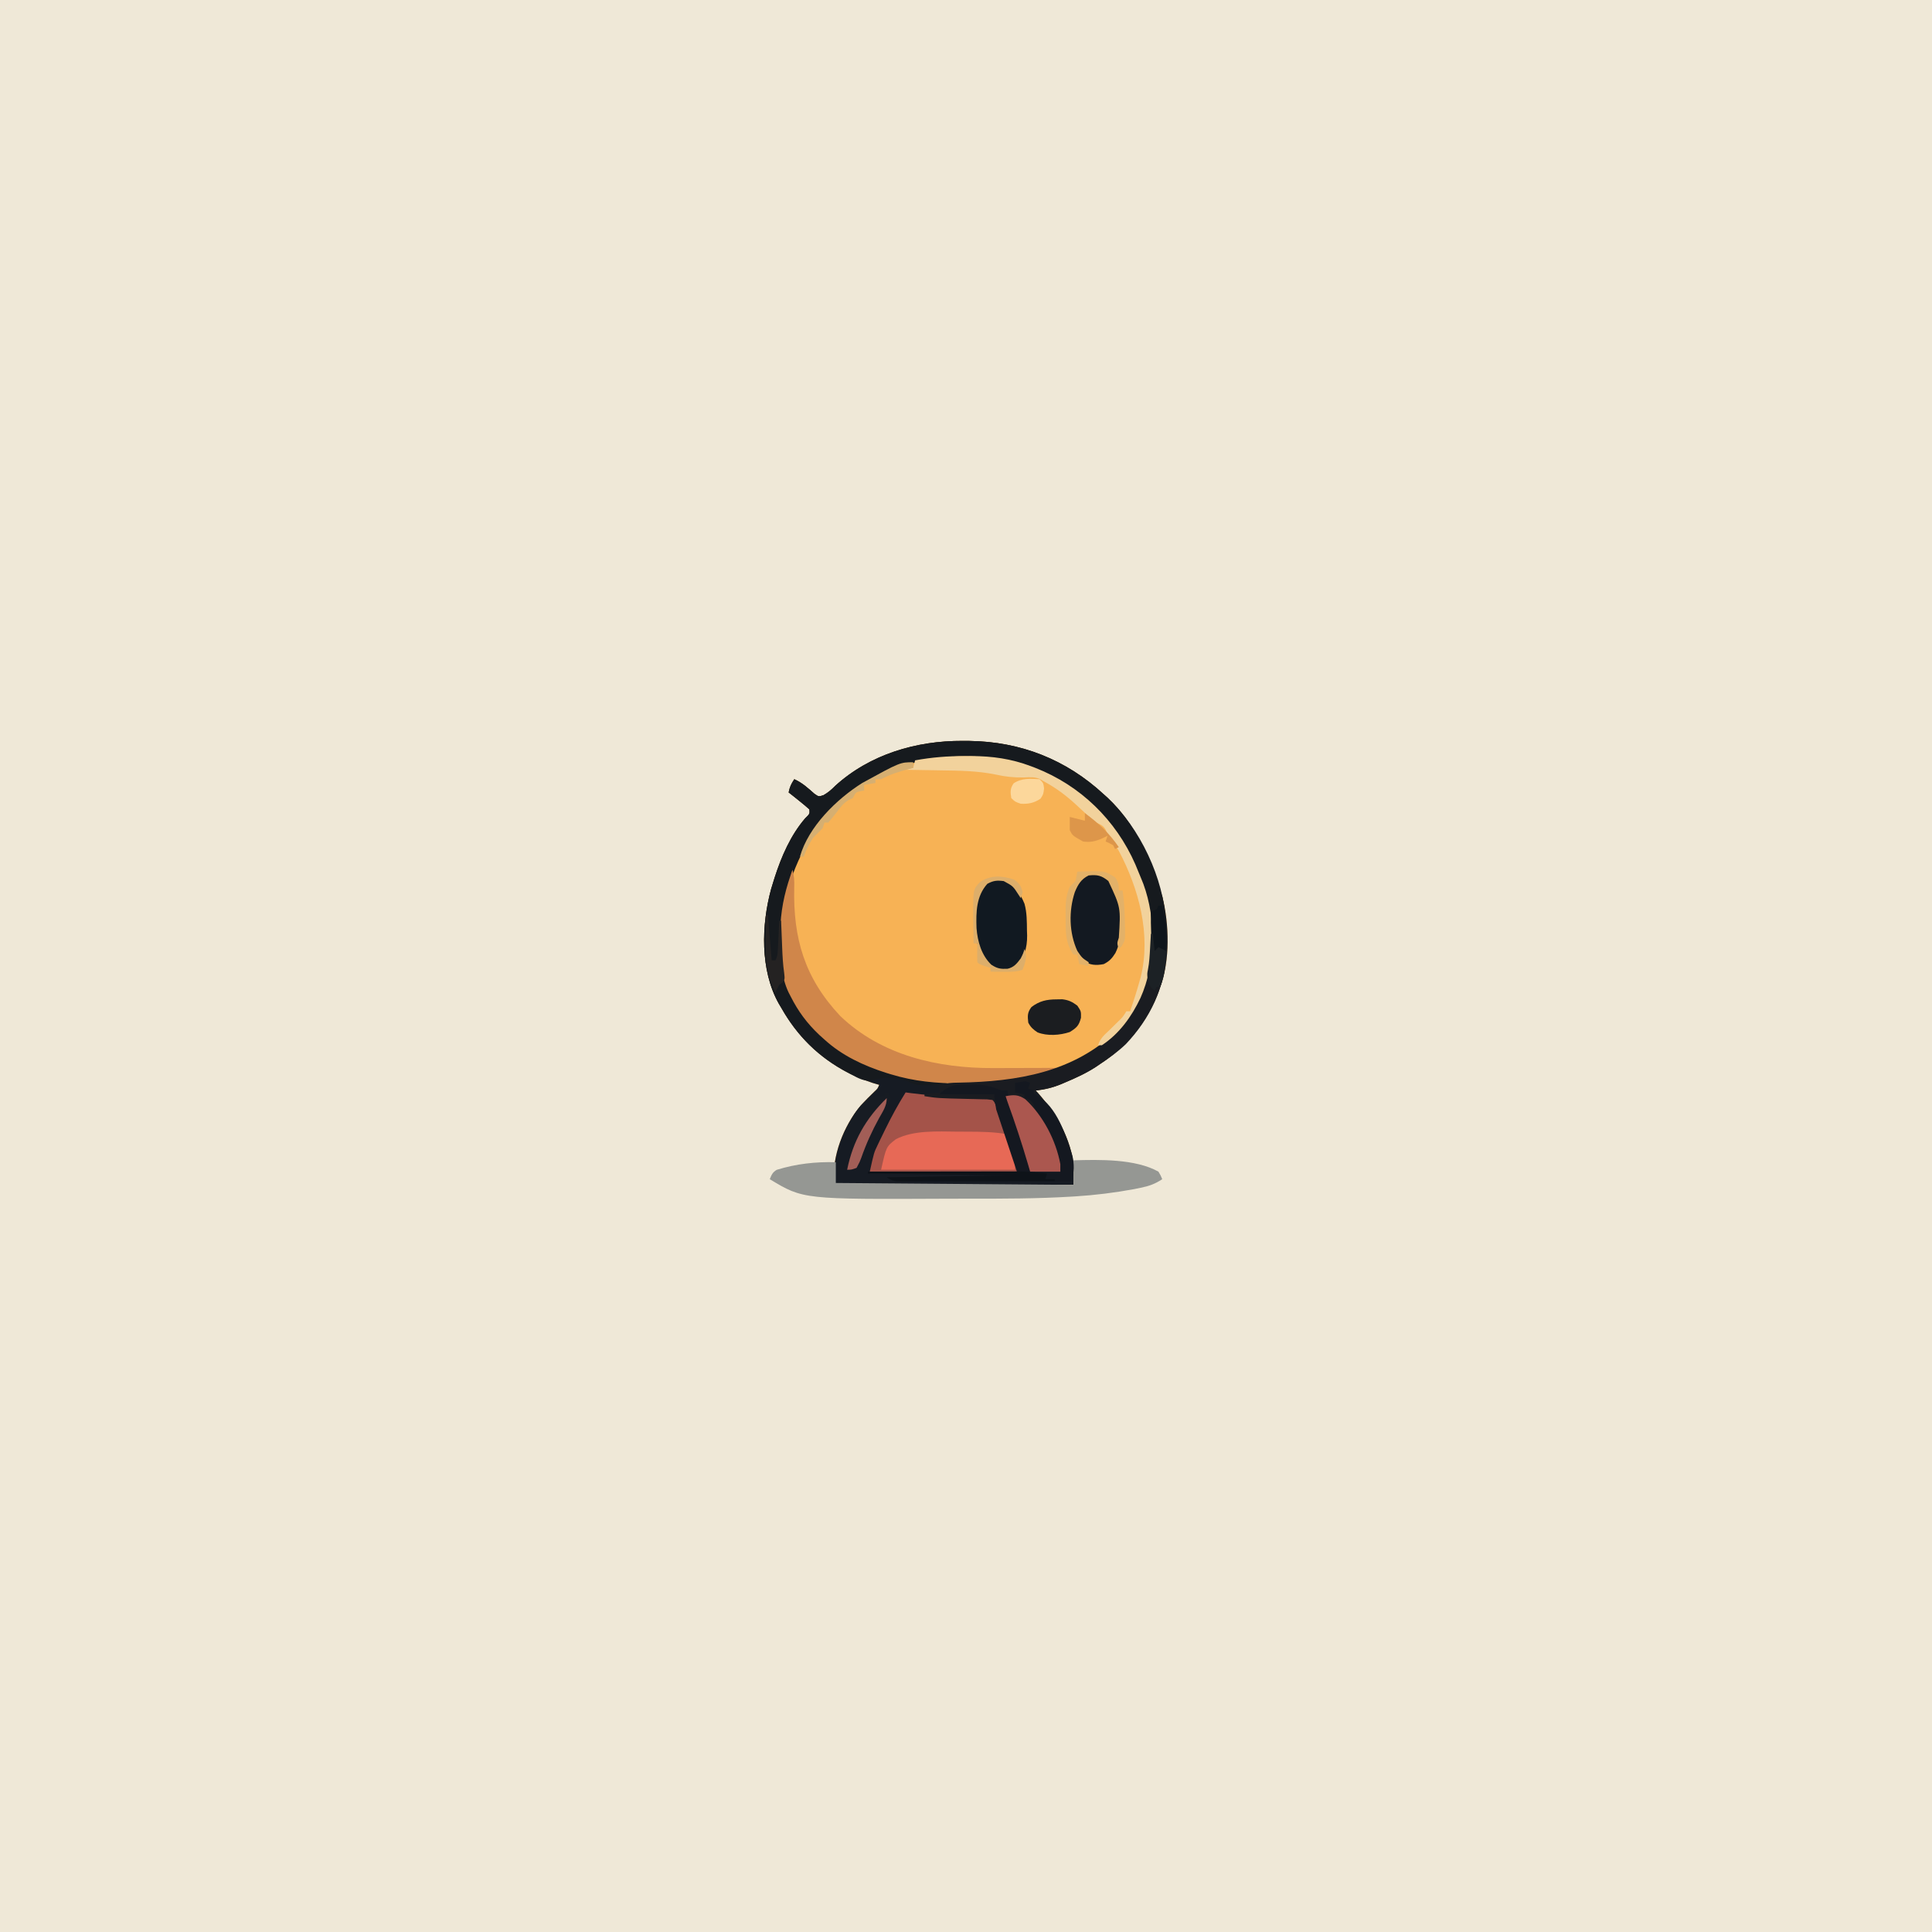 <svg version="1.1" xmlns="http://www.w3.org/2000/svg" width="1024" height="1024">
<path d="M0 0 C337.92 0 675.84 0 1024 0 C1024 337.92 1024 675.84 1024 1024 C686.08 1024 348.16 1024 0 1024 C0 686.08 0 348.16 0 0 Z " fill="#EFE8D7" transform="translate(0,0)"/>
<path d="M0 0 C1.77 0.01 1.77 0.01 3.58 0.02 C30.79 0.39 54.85 9.85 74.81 28.31 C75.49 28.92 76.16 29.52 76.86 30.15 C91.06 43.51 99.06 61.04 104.81 79.31 C105.18 80.43 105.54 81.54 105.91 82.69 C109.53 97.27 110 116.16 104.81 130.31 C104.46 131.3 104.11 132.29 103.75 133.31 C97.5 149.5 87.24 161.8 72.81 171.31 C72.05 171.83 71.28 172.36 70.49 172.89 C65.29 176.24 59.81 178.74 54.12 181.12 C53.06 181.58 53.06 181.58 51.96 182.04 C47.55 183.83 43.55 184.83 38.81 185.31 C39.38 185.94 39.95 186.58 40.54 187.23 C50.49 198.76 59.16 213.57 58.91 229.18 C58.9 230.34 58.88 231.49 58.87 232.68 C58.85 233.55 58.83 234.42 58.81 235.31 C42.4 235.34 25.99 235.35 9.58 235.36 C1.96 235.37 -5.66 235.38 -13.28 235.39 C-19.92 235.4 -26.56 235.4 -33.2 235.41 C-36.71 235.41 -40.23 235.41 -43.75 235.42 C-47.67 235.43 -51.59 235.43 -55.51 235.43 C-56.68 235.43 -57.86 235.43 -59.07 235.44 C-60.13 235.44 -61.19 235.43 -62.28 235.43 C-63.21 235.43 -64.14 235.43 -65.1 235.44 C-67.19 235.31 -67.19 235.31 -68.19 234.31 C-69.27 220 -63.1 204.15 -54 193.28 C-51.6 190.67 -49.14 188.16 -46.57 185.72 C-45.07 184.34 -45.07 184.34 -44.19 182.31 C-45.38 181.96 -46.58 181.61 -47.81 181.25 C-68.94 174.12 -85.29 160.69 -96.19 141.31 C-96.6 140.63 -97.01 139.94 -97.43 139.23 C-107.37 121.49 -106.69 97.52 -101.45 78.41 C-101.04 77.04 -100.62 75.68 -100.19 74.31 C-99.97 73.63 -99.76 72.94 -99.54 72.23 C-95.96 61.14 -91.09 49.94 -83.44 41.04 C-80.98 38.65 -80.98 38.65 -81.19 36.31 C-82.97 34.71 -84.81 33.18 -86.69 31.69 C-87.71 30.87 -88.73 30.05 -89.78 29.21 C-90.58 28.58 -91.37 27.96 -92.19 27.31 C-91.57 24.35 -90.93 22.93 -89.19 20.31 C-84.99 22.18 -81.92 25.03 -78.5 28.05 C-76.23 29.62 -76.23 29.62 -73.63 28.73 C-71.18 27.31 -69.53 25.89 -67.56 23.88 C-49.12 7.08 -24.5 -0.12 0 0 Z " fill="#F7B255" transform="translate(510.188,392.688)"/>
<path d="M0 0 C1.77 0.01 1.77 0.01 3.58 0.02 C30.79 0.39 54.85 9.85 74.81 28.31 C75.49 28.92 76.16 29.52 76.86 30.15 C91.06 43.51 99.06 61.04 104.81 79.31 C105.18 80.43 105.54 81.54 105.91 82.69 C109.53 97.27 110 116.16 104.81 130.31 C104.46 131.3 104.11 132.29 103.75 133.31 C97.5 149.5 87.24 161.8 72.81 171.31 C72.05 171.83 71.28 172.36 70.49 172.89 C65.29 176.24 59.81 178.74 54.12 181.12 C53.06 181.58 53.06 181.58 51.96 182.04 C47.55 183.83 43.55 184.83 38.81 185.31 C39.38 185.94 39.95 186.58 40.54 187.23 C50.49 198.76 59.16 213.57 58.91 229.18 C58.9 230.34 58.88 231.49 58.87 232.68 C58.85 233.55 58.83 234.42 58.81 235.31 C42.4 235.34 25.99 235.35 9.58 235.36 C1.96 235.37 -5.66 235.38 -13.28 235.39 C-19.92 235.4 -26.56 235.4 -33.2 235.41 C-36.71 235.41 -40.23 235.41 -43.75 235.42 C-47.67 235.43 -51.59 235.43 -55.51 235.43 C-56.68 235.43 -57.86 235.43 -59.07 235.44 C-60.13 235.44 -61.19 235.43 -62.28 235.43 C-63.21 235.43 -64.14 235.43 -65.1 235.44 C-67.19 235.31 -67.19 235.31 -68.19 234.31 C-69.27 220 -63.1 204.15 -54 193.28 C-51.6 190.67 -49.14 188.16 -46.57 185.72 C-45.07 184.34 -45.07 184.34 -44.19 182.31 C-45.38 181.96 -46.58 181.61 -47.81 181.25 C-68.94 174.12 -85.29 160.69 -96.19 141.31 C-96.6 140.63 -97.01 139.94 -97.43 139.23 C-107.37 121.49 -106.69 97.52 -101.45 78.41 C-101.04 77.04 -100.62 75.68 -100.19 74.31 C-99.97 73.63 -99.76 72.94 -99.54 72.23 C-95.96 61.14 -91.09 49.94 -83.44 41.04 C-80.98 38.65 -80.98 38.65 -81.19 36.31 C-82.97 34.71 -84.81 33.18 -86.69 31.69 C-87.71 30.87 -88.73 30.05 -89.78 29.21 C-90.58 28.58 -91.37 27.96 -92.19 27.31 C-91.57 24.35 -90.93 22.93 -89.19 20.31 C-84.99 22.18 -81.92 25.03 -78.5 28.05 C-76.23 29.62 -76.23 29.62 -73.63 28.73 C-71.18 27.31 -69.53 25.89 -67.56 23.88 C-49.12 7.08 -24.5 -0.12 0 0 Z M-47.19 19.31 C-48.13 19.79 -49.08 20.26 -50.05 20.75 C-72.44 33.1 -85.53 53.99 -93.18 77.71 C-93.51 78.9 -93.84 80.09 -94.19 81.31 C-94.37 81.96 -94.56 82.6 -94.75 83.27 C-96.54 90.18 -96.52 97.02 -96.5 104.12 C-96.52 105.32 -96.53 106.51 -96.55 107.74 C-96.56 124.79 -91.37 139.79 -79.36 152.14 C-78.64 152.86 -77.93 153.58 -77.19 154.31 C-76.64 154.94 -76.08 155.56 -75.52 156.2 C-60.6 172.63 -33.45 180.08 -12.16 181.44 C-7.13 181.67 -2.1 181.7 2.94 181.69 C3.71 181.69 4.47 181.69 5.26 181.68 C17.48 181.64 29.06 180.92 40.81 177.31 C41.62 177.07 42.43 176.82 43.26 176.56 C64.51 169.85 82.8 158.24 93.5 138.15 C98.51 127.88 100.19 118.56 100.12 107.19 C100.12 105.68 100.12 105.68 100.11 104.14 C99.72 80.03 91.02 57.27 74.81 39.31 C74.06 38.47 73.31 37.63 72.54 36.76 C62.23 25.78 49.83 18.56 35.81 13.31 C35 13 34.19 12.68 33.36 12.36 C7.3 2.84 -23.02 7.03 -47.19 19.31 Z " fill="#161B23" transform="translate(510.188,392.688)"/>
<path d="M0 0 C1.77 0.01 1.77 0.01 3.58 0.02 C30.79 0.39 54.85 9.85 74.81 28.31 C75.49 28.92 76.16 29.52 76.86 30.15 C94.08 46.34 106.6 72.69 107.81 96.31 C107.89 101.31 107.87 106.31 107.81 111.31 C106.49 110.98 105.17 110.65 103.81 110.31 C102.82 111.63 101.83 112.95 100.81 114.31 C100.74 113.59 100.66 112.86 100.58 112.12 C100.23 108.76 99.87 105.41 99.5 102.06 C99.38 100.92 99.26 99.78 99.14 98.61 C96.67 76.32 88.8 56.16 73.81 39.31 C73.14 38.54 72.46 37.77 71.76 36.97 C61.83 26.33 49.33 19.37 35.81 14.31 C35 14 34.19 13.68 33.36 13.36 C11.37 5.33 -17.28 6.71 -38.62 16.12 C-41.51 17.47 -44.35 18.87 -47.19 20.31 C-48.13 20.79 -49.08 21.26 -50.05 21.75 C-69.84 32.66 -82.54 50.46 -90.19 71.31 C-90.46 72.04 -90.73 72.76 -91.01 73.51 C-94.7 83.85 -95.63 93.8 -95.69 104.75 C-95.7 106.49 -95.7 106.49 -95.71 108.27 C-95.44 126.41 -89.23 141.65 -76.19 154.31 C-75.5 155.01 -74.81 155.7 -74.11 156.42 C-56.43 173.34 -31.56 178.01 -8.19 181.31 C-8.19 181.64 -8.19 181.97 -8.19 182.31 C-10.94 182.37 -13.69 182.41 -16.44 182.44 C-17.21 182.45 -17.99 182.47 -18.79 182.49 C-22.85 182.52 -25.64 182.47 -29.19 180.31 C-35.86 178.4 -41.71 177.8 -48.41 180.07 C-52.43 180.42 -55.29 178.76 -58.75 176.94 C-59.45 176.57 -60.16 176.21 -60.89 175.84 C-76.38 167.61 -87.61 156.58 -96.19 141.31 C-96.6 140.63 -97.01 139.94 -97.43 139.23 C-107.37 121.49 -106.69 97.52 -101.45 78.41 C-101.04 77.04 -100.62 75.68 -100.19 74.31 C-99.97 73.63 -99.76 72.94 -99.54 72.23 C-95.96 61.14 -91.09 49.94 -83.44 41.04 C-80.98 38.65 -80.98 38.65 -81.19 36.31 C-82.97 34.71 -84.81 33.18 -86.69 31.69 C-87.71 30.87 -88.73 30.05 -89.78 29.21 C-90.58 28.58 -91.37 27.96 -92.19 27.31 C-91.57 24.35 -90.93 22.93 -89.19 20.31 C-84.99 22.18 -81.92 25.03 -78.5 28.05 C-76.23 29.62 -76.23 29.62 -73.63 28.73 C-71.18 27.31 -69.53 25.89 -67.56 23.88 C-49.12 7.08 -24.5 -0.12 0 0 Z " fill="#161A1E" transform="translate(510.188,392.688)"/>
<path d="M0 0 C0.97 0.13 1.95 0.27 2.95 0.4 C17.26 2.22 31.59 2.62 46 3 C49.78 10.82 52.72 18.71 55.31 27 C55.67 28.12 56.03 29.24 56.4 30.39 C59 38.6 59 38.6 59 42 C33.26 42 7.52 42 -19 42 C-16.75 31.87 -16.75 31.87 -14.86 27.95 C-14.45 27.09 -14.04 26.23 -13.62 25.35 C-13.19 24.47 -12.76 23.59 -12.31 22.69 C-11.87 21.77 -11.43 20.86 -10.97 19.92 C-7.63 13.08 -4.04 6.46 0 0 Z " fill="#A45349" transform="translate(480,579)"/>
<path d="M0 0 C0.96 3.19 1.07 5.94 0.96 9.26 C0.31 36.43 6.48 57.36 25.3 77.45 C47.16 98.44 77.2 105.27 106.7 105.1 C107.66 105.1 108.62 105.09 109.61 105.09 C112.64 105.09 115.66 105.08 118.69 105.06 C120.76 105.06 122.83 105.05 124.9 105.05 C129.93 105.04 134.97 105.02 140 105 C137.33 106.78 135.8 107.47 132.8 108.25 C131.57 108.58 131.57 108.58 130.32 108.9 C129.05 109.23 129.05 109.23 127.75 109.56 C126.92 109.78 126.08 110 125.22 110.23 C117.86 112.14 110.77 113.16 103.15 113.17 C102.05 113.17 102.05 113.17 100.93 113.18 C99.38 113.18 97.83 113.19 96.29 113.19 C93.97 113.19 91.65 113.21 89.33 113.22 C76.6 113.27 64.35 112.14 52.12 108.38 C51.28 108.12 50.44 107.86 49.57 107.6 C37.69 103.8 26.27 98.48 17 90 C16.1 89.19 15.19 88.38 14.26 87.54 C7.71 81.35 3.04 75.04 -1 67 C-1.34 66.35 -1.67 65.71 -2.02 65.04 C-6.25 56.16 -6.42 46.2 -6.44 36.56 C-6.44 35.34 -6.44 34.12 -6.45 32.86 C-6.31 22.29 -4.42 12.95 -1 3 C-0.67 2.01 -0.34 1.02 0 0 Z " fill="#D0864A" transform="translate(420,461)"/>
<path d="M0 0 C13.58 -0.41 32.8 -0.84 45 6 C46.24 8.1 46.24 8.1 47 10 C43.22 12.53 39.95 13.67 35.5 14.56 C34.4 14.79 33.29 15.02 32.16 15.25 C21.79 17.17 11.46 18.45 0.94 19.11 C0.27 19.15 -0.4 19.19 -1.09 19.23 C-19.13 20.33 -37.19 20.34 -55.25 20.32 C-59.08 20.31 -62.92 20.32 -66.75 20.34 C-143.3 20.7 -143.3 20.7 -161 10 C-160.06 7.67 -159.51 6.29 -157.29 5.02 C-146.96 1.84 -136.78 0.71 -126 1 C-126 4.63 -126 8.26 -126 12 C-63.63 12.5 -63.63 12.5 0 13 C0 8.71 0 4.42 0 0 Z " fill="#959793" transform="translate(569,615)"/>
<path d="M0 0 C0.33 0 0.66 0 1 0 C1.5 4.45 1.5 4.45 2 9 C2.66 8.34 3.32 7.68 4 7 C5.32 7.66 6.64 8.32 8 9 C7.94 27.79 -0.5 44.96 -13.33 58.46 C-17.57 62.49 -22.12 65.8 -27 69 C-28.15 69.78 -28.15 69.78 -29.32 70.58 C-34.52 73.93 -40 76.42 -45.69 78.81 C-46.76 79.27 -46.76 79.27 -47.85 79.73 C-52.25 81.52 -56.27 82.34 -61 83 C-61.33 83.66 -61.66 84.32 -62 85 C-62.33 84.34 -62.66 83.68 -63 83 C-63.99 83 -64.98 83 -66 83 C-65.5 81.02 -65.5 81.02 -65 79 C-67.31 79 -69.62 79 -72 79 C-71.67 79.99 -71.34 80.98 -71 82 C-71 82.66 -71 83.32 -71 84 C-69.68 84.33 -68.36 84.66 -67 85 C-67 85.66 -67 86.32 -67 87 C-65.35 87.33 -63.7 87.66 -62 88 C-61.79 88.95 -61.59 89.9 -61.38 90.88 C-60.45 94.17 -59.02 96.74 -57.19 99.62 C-52.16 107.71 -48.56 116.44 -48 126 C-53.28 126 -58.56 126 -64 126 C-64.36 124.75 -64.73 123.51 -65.1 122.22 C-68.4 111.01 -72.02 99.98 -76 89 C-77 86 -77 86 -76 83 C-76.59 83.19 -77.19 83.39 -77.8 83.59 C-80 84 -80 84 -83.19 82.56 C-87.62 80.75 -91.84 80.66 -96.56 80.62 C-97.28 80.61 -98 80.6 -98.74 80.58 C-103.85 80.63 -107.43 81.73 -112 84 C-112 82.68 -112 81.36 -112 80 C-108.61 78.98 -105.5 78.86 -101.97 78.82 C-70.96 78.28 -40.7 73.45 -17.66 50.86 C-3.96 36.15 -0.91 19.23 0 0 Z M-105.75 84.12 C-104.77 84.16 -104.77 84.16 -103.77 84.19 C-101.7 84.27 -99.63 84.35 -97.56 84.44 C-96.15 84.49 -94.74 84.54 -93.32 84.6 C-89.88 84.72 -86.44 84.86 -83 85 C-82.5 87.48 -82.5 87.48 -82 90 C-82.66 89.34 -83.32 88.68 -84 88 C-86.78 87.64 -86.78 87.64 -90.04 87.62 C-91.26 87.59 -92.48 87.55 -93.74 87.52 C-95.02 87.49 -96.3 87.46 -97.62 87.44 C-112.99 87.07 -112.99 87.07 -120 86 C-120 85.67 -120 85.34 -120 85 C-115.16 84.19 -110.65 83.93 -105.75 84.12 Z " fill="#1A1C21" transform="translate(610,495)"/>
<path d="M0 0 C2.11 0.02 4.21 0.02 6.32 0.02 C12.85 0.04 19.25 0.16 25.71 1.21 C26.56 3.24 27.39 5.29 28.21 7.33 C28.91 9.04 28.91 9.04 29.62 10.78 C30.71 14.21 30.71 14.21 30.71 20.21 C7.28 20.21 -16.15 20.21 -40.29 20.21 C-37.57 7.98 -37.57 7.98 -32.48 4.02 C-23.02 -0.88 -10.42 -0.09 0 0 Z " fill="#E76956" transform="translate(507.289,599.794)"/>
<path d="M0 0 C-0.33 0.99 -0.66 1.98 -1 3 C-0.01 3.33 0.98 3.66 2 4 C2 4.66 2 5.32 2 6 C2.6 6.27 3.2 6.55 3.82 6.83 C14.04 12.33 19.11 27.97 22.35 38.37 C23.55 43.22 23.28 47.18 22 52 C9.67 52.05 -2.67 52.08 -15 52.1 C-20.73 52.11 -26.46 52.13 -32.19 52.15 C-37.71 52.17 -43.23 52.18 -48.76 52.19 C-50.87 52.19 -52.98 52.2 -55.09 52.21 C-58.04 52.23 -60.99 52.23 -63.94 52.23 C-64.82 52.23 -65.69 52.24 -66.6 52.25 C-72.66 52.23 -72.66 52.23 -76 50 C-54.22 49.67 -32.44 49.34 -10 49 C-35.08 48.67 -60.16 48.34 -86 48 C-86 47.67 -86 47.34 -86 47 C-59.93 47 -33.86 47 -7 47 C-12.44 30.66 -12.44 30.66 -18 14 C-19 8 -19 8 -19 6 C-28.57 6 -38.14 6 -48 6 C-42.35 0.35 -38.05 0.77 -30.56 0.74 C-24.81 0.8 -20.34 1.79 -15 4 C-14.01 4 -13.02 4 -12 4 C-11.83 5.25 -11.83 5.25 -11.66 6.52 C-10.93 10.37 -9.78 13.97 -8.5 17.66 C-8 19.13 -7.5 20.6 -7 22.06 C-6.22 24.35 -5.43 26.64 -4.64 28.93 C-3.88 31.15 -3.13 33.38 -2.37 35.6 C-2.01 36.63 -2.01 36.63 -1.65 37.67 C-0.52 41.01 0 43.42 0 47 C5.28 47 10.56 47 16 47 C13.25 37.49 10.29 28.92 5.65 20.18 C4.44 17.85 3.41 15.61 2.43 13.19 C1.31 9.92 1.31 9.92 -1.19 8.56 C-1.79 8.38 -2.38 8.19 -3 8 C-3 7.34 -3 6.68 -3 6 C-4.65 5.67 -6.3 5.34 -8 5 C-8 3.33 -8 1.67 -8 0 C-2.25 -1.12 -2.25 -1.12 0 0 Z " fill="#141820" transform="translate(546,574)"/>
<path d="M0 0 C1.69 -0.01 1.69 -0.01 3.42 -0.02 C14.35 0 24.51 1.44 34.75 5.31 C35.96 5.77 35.96 5.77 37.2 6.24 C61.11 15.6 79.87 33.85 90.19 57.38 C91.3 59.99 92.38 62.61 93.44 65.25 C93.95 66.52 93.95 66.52 94.47 67.82 C101.32 86.49 100.98 110.13 92.92 128.16 C88.29 137.98 81.66 147.22 72.44 153.25 C71.78 153.25 71.12 153.25 70.44 153.25 C71.7 149.46 73.54 148.02 76.44 145.25 C77.67 144.05 78.9 142.84 80.12 141.62 C80.71 141.06 81.29 140.49 81.89 139.9 C83.64 138.13 83.64 138.13 85.44 135.25 C86.1 135.25 86.76 135.25 87.44 135.25 C89.25 129.96 90.93 124.64 92.44 119.25 C92.75 118.16 92.75 118.16 93.07 117.05 C98.6 94.58 92.04 70.21 81.44 50.25 C79.95 47.85 78.4 45.53 76.77 43.22 C75.44 41.25 75.44 41.25 74.51 39.12 C73.15 36.75 71.89 36.35 69.44 35.25 C68.2 34.27 66.99 33.25 65.81 32.19 C65.12 31.57 64.42 30.95 63.7 30.31 C62.14 28.89 60.59 27.45 59.05 26 C53.56 20.89 48.05 16.79 41.44 13.25 C40.81 12.87 40.18 12.48 39.54 12.09 C36.65 10.94 34.28 11.17 31.19 11.31 C25.92 11.41 21.41 10.95 16.23 9.79 C6.51 7.79 -3.17 7.69 -13.06 7.56 C-14.87 7.53 -16.67 7.49 -18.48 7.46 C-22.84 7.38 -27.2 7.31 -31.56 7.25 C-30.24 6.92 -28.92 6.59 -27.56 6.25 C-27.23 4.93 -26.9 3.61 -26.56 2.25 C-17.65 0.63 -9.06 -0.06 0 0 Z " fill="#F2D29C" transform="translate(511.562,400.75)"/>
<path d="M0 0 C5.88 2.76 8.54 7.2 11 13 C12.31 17.69 12.26 22.48 12.31 27.31 C12.36 28.54 12.36 28.54 12.4 29.79 C12.47 36.59 10.77 41.83 6.25 47 C2.79 48.54 -0.34 48.7 -4 48 C-9.95 44.85 -11.91 39.96 -14.08 33.74 C-16.34 24.52 -16.37 14.62 -12.2 5.93 C-9.08 0.92 -5.86 -0.96 0 0 Z " fill="#111921" transform="translate(532,466)"/>
<path d="M0 0 C5.59 2.68 7.95 6.35 10 12 C12.44 21.32 12.46 33.37 8.19 42.11 C6.41 44.94 5.01 46.49 2 48 C-2.22 48.81 -5.07 48.54 -8.81 46.38 C-15.66 38.94 -16.47 29.48 -16.31 19.8 C-15.76 13.07 -14.18 6.59 -9.12 1.81 C-5.57 -0.25 -4.03 -0.76 0 0 Z " fill="#131921" transform="translate(583,463)"/>
<path d="M0 0 C4.4 -0.82 6.7 -0.87 10.48 1.66 C19.88 10.37 26.65 23.38 29 36 C29 37.32 29 38.64 29 40 C23.72 40 18.44 40 13 40 C12.45 38.13 12.45 38.13 11.9 36.22 C8.6 25.01 4.98 13.98 1 3 C0.67 2.01 0.34 1.02 0 0 Z " fill="#AB574F" transform="translate(533,581)"/>
<path d="M0 0 C1.01 -0.02 2.02 -0.03 3.06 -0.05 C6.45 0.37 8.27 1.29 11 3.31 C13 6.31 13 6.31 12.94 9.75 C11.83 13.97 10.65 15.05 7 17.31 C1.78 19.05 -4.89 19.54 -10.09 17.49 C-12.31 16.03 -13.8 14.71 -15 12.31 C-15.39 8.74 -15.51 6.99 -13.31 4.06 C-9.06 0.85 -5.29 0.02 0 0 Z " fill="#1B1D20" transform="translate(560,529.688)"/>
<path d="M0 0 C0.66 0 1.32 0 2 0 C2.75 1.69 2.75 1.69 3 4 C2.17 4.99 2.17 4.99 1.33 6.01 C-1.84 10.09 -3.83 14.52 -6 19.19 C-6.43 20.08 -6.85 20.98 -7.29 21.9 C-9.79 27.22 -11.98 32.51 -13.81 38.09 C-15 40 -15 40 -17.62 40.77 C-18.41 40.85 -19.19 40.92 -20 41 C-19.78 40.17 -19.57 39.34 -19.34 38.48 C-19.07 37.39 -18.79 36.31 -18.5 35.19 C-18.08 33.57 -18.08 33.57 -17.66 31.92 C-16.89 29.01 -16.89 29.01 -17 26 C-19.48 25.01 -19.48 25.01 -22 24 C-19.19 15.64 -15.4 8.54 -8.44 2.94 C-5.49 1.81 -3.13 1.78 0 2 C0 1.34 0 0.68 0 0 Z " fill="#171C23" transform="translate(469,579)"/>
<path d="M0 0 C11.06 -0.02 22.12 -0.04 33.17 -0.05 C38.31 -0.06 43.44 -0.06 48.58 -0.08 C53.54 -0.09 58.5 -0.09 63.46 -0.09 C65.35 -0.1 67.23 -0.1 69.12 -0.11 C71.78 -0.11 74.43 -0.11 77.08 -0.11 C78.24 -0.12 78.24 -0.12 79.42 -0.12 C84.68 -0.11 89.78 0.35 95 1 C94.67 1.99 94.34 2.98 94 4 C95.65 4 97.3 4 99 4 C99 4.33 99 4.66 99 5 C87.84 5.05 76.68 5.08 65.52 5.1 C60.33 5.11 55.15 5.13 49.97 5.15 C44.97 5.17 39.97 5.18 34.97 5.19 C33.06 5.19 31.15 5.2 29.24 5.21 C26.57 5.23 23.9 5.23 21.24 5.23 C20.44 5.23 19.65 5.24 18.83 5.25 C15.01 5.23 13.26 5.17 10 3 C31.78 2.67 53.56 2.34 76 2 C50.92 1.67 25.84 1.34 0 1 C0 0.67 0 0.34 0 0 Z " fill="#0E1319" transform="translate(460,621)"/>
<path d="M0 0 C14.25 -0.58 14.25 -0.58 20 3 C21.88 5.62 22 6.73 22 10 C22.66 10 23.32 10 24 10 C24.9 16.1 25.17 22.15 25.25 28.31 C25.27 29.1 25.29 29.89 25.31 30.7 C25.35 36.42 25.35 36.42 23.48 39.54 C22.99 40.02 22.5 40.5 22 41 C21 38 21 38 22 35 C23.03 18.98 23.03 18.98 16.44 4.94 C12.77 2.02 10.7 1.54 6 2 C1.94 4.03 0.41 6.76 -1.31 10.81 C-4.6 20.79 -4.4 32.37 0 42 C2.45 45.65 2.45 45.65 6 48 C6 48.66 6 49.32 6 50 C4.35 49.67 2.7 49.34 1 49 C0.67 47.35 0.34 45.7 0 44 C-0.66 44 -1.32 44 -2 44 C-6.46 37.76 -6.18 31.44 -6.19 24.06 C-6.2 23.18 -6.21 22.3 -6.22 21.39 C-6.24 16.54 -5.99 12.52 -4 8 C-3 7 -2 6 -1 5 C-0.62 3.34 -0.29 1.68 0 0 Z " fill="#E3B168" transform="translate(571,462)"/>
<path d="M0 0 C7.28 5.26 12.91 10.58 18 18 C17.34 18.33 16.68 18.66 16 19 C15.67 18.34 15.34 17.68 15 17 C12.98 15.87 12.98 15.87 11 15 C11.33 14.01 11.66 13.02 12 12 C10.97 12.5 9.94 12.99 8.88 13.5 C5.4 14.96 2.8 15.57 -1 15 C-6.58 11.84 -6.58 11.84 -8 9 C-8.04 6.67 -8.04 4.33 -8 2 C-5.36 2.66 -2.72 3.32 0 4 C0 2.68 0 1.36 0 0 Z " fill="#DD964A" transform="translate(575,431)"/>
<path d="M0 0 C2 2 2 2 2.38 4.88 C2 8 2 8 0.5 10.31 C-2.92 12.62 -5.9 13.2 -10 13 C-13 11.94 -13 11.94 -15 10 C-15.54 6.76 -15.64 4.93 -13.75 2.19 C-9.55 -0.66 -4.9 -0.24 0 0 Z " fill="#FCD79B" transform="translate(551,413)"/>
<path d="M0 0 C2.94 2.08 3.78 3.32 4.56 6.81 C4.23 7.8 3.9 8.79 3.56 9.81 C3.25 9.33 2.93 8.85 2.61 8.35 C-0.51 3.47 -0.51 3.47 -5.44 0.81 C-9.05 0.35 -10.9 0.52 -14.12 2.25 C-20.02 8.78 -20.16 17.28 -19.86 25.72 C-19.32 32.82 -17.23 40.13 -12.01 45.14 C-8.82 47.21 -7.07 47.46 -3.37 47.27 C0.02 46.47 1.53 44.51 3.56 41.81 C4.88 39.15 4.88 39.15 5.56 36.81 C7.16 40.82 6.04 43.9 4.56 47.81 C1 49 -1.88 48.91 -5.62 48.88 C-6.9 48.87 -8.17 48.86 -9.48 48.85 C-10.94 48.83 -10.94 48.83 -12.44 48.81 C-12.44 48.15 -12.44 47.49 -12.44 46.81 C-13.41 46.5 -14.38 46.19 -15.38 45.88 C-18.44 44.81 -18.44 44.81 -19.44 43.81 C-19.51 42.13 -19.52 40.44 -19.5 38.75 C-19.49 37.83 -19.48 36.91 -19.47 35.96 C-19.46 35.25 -19.45 34.54 -19.44 33.81 C-20.1 33.81 -20.76 33.81 -21.44 33.81 C-21.5 30.52 -21.53 27.23 -21.56 23.94 C-21.58 23.02 -21.6 22.1 -21.61 21.16 C-21.73 5.18 -21.73 5.18 -17.95 1.27 C-12.47 -2.5 -6.03 -2.08 0 0 Z " fill="#DDAE6A" transform="translate(537.438,466.188)"/>
<path d="M0 0 C0 4.19 -2.07 7.06 -4.06 10.62 C-7.83 17.46 -10.95 24.35 -13.53 31.73 C-14.3 33.78 -14.3 33.78 -16 37 C-18.7 37.97 -18.7 37.97 -21 38 C-17.9 22.67 -11.16 10.91 0 0 Z " fill="#A25E57" transform="translate(470,582)"/>
<path d="M0 0 C0.66 0 1.32 0 2 0 C4.26 8.05 4.2 15.7 4 24 C2.68 23.67 1.36 23.34 0 23 C-0.99 24.32 -1.98 25.64 -3 27 C-3.8 18.97 -4.13 11.06 -4 3 C-3.01 2.67 -2.02 2.34 -1 2 C-0.67 1.34 -0.34 0.68 0 0 Z " fill="#0F151B" transform="translate(614,480)"/>
<path d="M0 0 C0 0.99 0 1.98 0 3 C-0.72 3.18 -1.45 3.36 -2.2 3.55 C-7.49 4.93 -12.14 6.45 -17 9 C-17.99 9 -18.98 9 -20 9 C-20 9.66 -20 10.32 -20 11 C-21.98 11.33 -23.96 11.66 -26 12 C-26 12.99 -26 13.98 -26 15 C-26.62 15.1 -27.24 15.21 -27.88 15.31 C-30.37 15.88 -30.37 15.88 -32 19 C-32.61 19.28 -33.21 19.55 -33.84 19.84 C-36.92 21.49 -38.5 23.87 -40.62 26.62 C-42.04 28.45 -43.49 30.25 -45 32 C-45.66 32 -46.32 32 -47 32 C-47.33 32.99 -47.66 33.98 -48 35 C-49.67 36.67 -51.33 38.33 -53 40 C-55.15 43.19 -56.66 46.39 -58 50 C-58.66 50 -59.32 50 -60 50 C-55.48 34.14 -40.63 19.59 -27 11 C-6.92 0 -6.92 0 0 0 Z " fill="#D6AF71" transform="translate(484,404)"/>
<path d="M0 0 C0.33 0 0.66 0 1 0 C1.66 7.92 2.32 15.84 3 24 C3.66 24 4.32 24 5 24 C6.15 21.71 6.2 20.2 6.32 17.65 C6.36 16.8 6.4 15.95 6.44 15.07 C6.48 14.18 6.52 13.29 6.56 12.38 C6.63 11.03 6.63 11.03 6.69 9.66 C6.8 7.44 6.9 5.22 7 3 C7.33 3 7.66 3 8 3 C8.03 3.65 8.05 4.31 8.08 4.98 C8.19 7.99 8.32 10.99 8.44 14 C8.48 15.03 8.52 16.06 8.56 17.12 C8.74 21.66 8.97 26.14 9.62 30.64 C10 34 10 34 8.69 35.75 C8.13 36.16 7.57 36.58 7 37 C5.82 39.1 5.82 39.1 5 41 C0.12 31.8 -0.41 22.55 -0.19 12.31 C-0.17 11.12 -0.16 9.93 -0.15 8.71 C-0.11 5.8 -0.06 2.9 0 0 Z " fill="#242222" transform="translate(406,485)"/>
<path d="M0 0 C0.33 0 0.66 0 1 0 C1.33 2.97 1.66 5.94 2 9 C2.66 8.34 3.32 7.68 4 7 C5.32 7.66 6.64 8.32 8 9 C7.88 11.04 7.76 13.08 7.62 15.12 C7.56 16.26 7.49 17.4 7.41 18.57 C7.01 21.95 6.19 24.82 5 28 C4.34 28 3.68 28 3 28 C2.67 28.66 2.34 29.32 2 30 C-0.35 28.16 -0.98 27.07 -1.75 24.12 C-2 21 -2 21 -1.55 18.82 C-0.83 15.12 -0.64 11.45 -0.44 7.69 C-0.39 6.95 -0.35 6.21 -0.31 5.44 C-0.2 3.63 -0.1 1.81 0 0 Z " fill="#1C2125" transform="translate(610,495)"/>
</svg>
